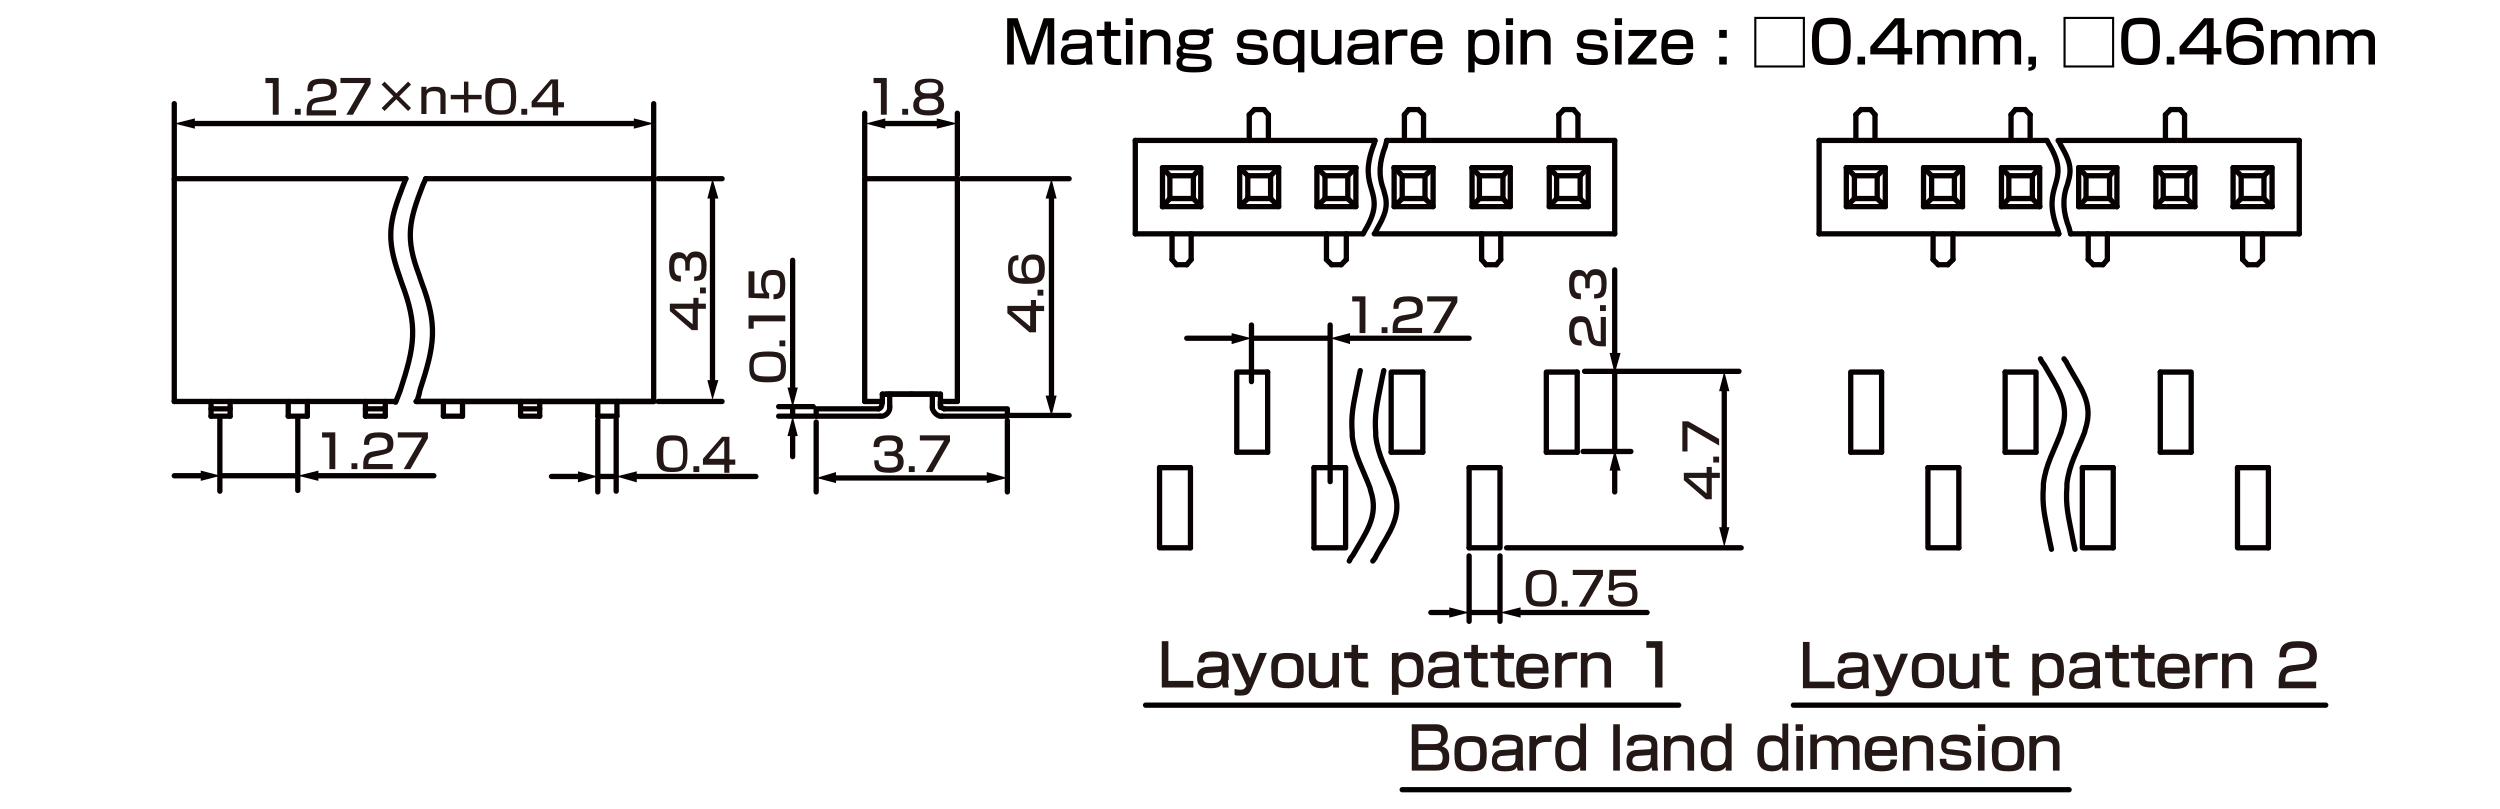 <?xml version="1.0" encoding="UTF-8"?>
<svg id="_レイヤー_1" data-name="レイヤー 1" xmlns="http://www.w3.org/2000/svg" width="119.944mm" height="38.806mm" version="1.1" viewBox="0 0 340 110">
  <defs>
    <style>
      .cls-1 {
        fill: #231815;
      }

      .cls-1, .cls-2, .cls-3 {
        stroke-width: 0px;
      }

      .cls-4 {
        stroke: #060001;
      }

      .cls-4, .cls-5 {
        fill: none;
        stroke-linecap: round;
        stroke-linejoin: round;
        stroke-width: .72px;
      }

      .cls-2 {
        fill: #040000;
      }

      .cls-5 {
        stroke: #040000;
      }

      .cls-3 {
        fill: #060001;
      }
    </style>
  </defs>
  <g id="FS0519">
    <line class="cls-4" x1="130.2" y1="23.8" x2="130.2" y2="15.4"/>
    <line class="cls-4" x1="117.6" y1="23.9" x2="117.6" y2="15.4"/>
    <line class="cls-4" x1="137" y1="57.2" x2="137" y2="66.9"/>
    <line class="cls-4" x1="111" y1="57.4" x2="111" y2="66.9"/>
    <line class="cls-4" x1="105.9" y1="55.3" x2="110.6" y2="55.3"/>
    <line class="cls-4" x1="105.9" y1="56.6" x2="110.6" y2="56.6"/>
    <line class="cls-4" x1="40.5" y1="57" x2="40.5" y2="66.7"/>
    <line class="cls-4" x1="29.9" y1="57" x2="29.9" y2="66.8"/>
    <line class="cls-4" x1="137.4" y1="56.5" x2="145.4" y2="56.5"/>
    <line class="cls-4" x1="130.8" y1="24.3" x2="145.4" y2="24.3"/>
    <line class="cls-4" x1="89.5" y1="54.6" x2="98.2" y2="54.6"/>
    <line class="cls-4" x1="89.5" y1="24.3" x2="98.2" y2="24.3"/>
    <line class="cls-4" x1="88.9" y1="24" x2="88.9" y2="14.1"/>
    <line class="cls-4" x1="23.7" y1="24" x2="23.7" y2="14.1"/>
    <line class="cls-4" x1="107.8" y1="55.4" x2="107.8" y2="56.6"/>
    <line class="cls-4" x1="130.2" y1="54.6" x2="130.2" y2="24.3"/>
    <line class="cls-4" x1="117.6" y1="54.6" x2="117.6" y2="24.3"/>
    <line class="cls-4" x1="127.9" y1="54.6" x2="130.2" y2="54.6"/>
    <line class="cls-4" x1="120" y1="54.6" x2="117.6" y2="54.6"/>
    <line class="cls-4" x1="120" y1="53.6" x2="127.9" y2="53.6"/>
    <line class="cls-4" x1="117.6" y1="24.3" x2="130.2" y2="24.3"/>
    <line class="cls-4" x1="137" y1="56.6" x2="128.1" y2="56.6"/>
    <polyline class="cls-4" points="128.4 55.6 137 55.6 137 56.6"/>
    <polyline class="cls-4" points="127.9 54.7 127.9 55.2 128 55.4 128.2 55.5 128.4 55.6"/>
    <line class="cls-4" x1="124" y1="53.6" x2="120.5" y2="53.6"/>
    <line class="cls-4" x1="111" y1="56.6" x2="119.7" y2="56.6"/>
    <polyline class="cls-4" points="119.5 55.6 111 55.6 111 56.6"/>
    <polyline class="cls-4" points="119.5 55.6 119.7 55.5 119.8 55.4 119.9 55.2 120 54.7"/>
    <line class="cls-4" x1="123.9" y1="53.6" x2="127.4" y2="53.6"/>
    <path class="cls-4" d="M119.7,56.6h.3c.5-.1.9-.5,1-1v-.3"/>
    <path class="cls-4" d="M126.8,55.3v.3c.2.5.5.8,1,1h.3"/>
    <line class="cls-4" x1="127.9" y1="53.6" x2="127.9" y2="55.4"/>
    <line class="cls-4" x1="120" y1="53.6" x2="120" y2="54.7"/>
    <line class="cls-4" x1="126.8" y1="55.3" x2="126.8" y2="53.6"/>
    <line class="cls-4" x1="121" y1="55.3" x2="121" y2="53.6"/>
    <g>
      <line class="cls-4" x1="219.6" y1="31.8" x2="219.6" y2="19.1"/>
      <line class="cls-4" x1="183.1" y1="35.3" x2="182.4" y2="36"/>
      <line class="cls-4" x1="180.4" y1="35.3" x2="181.1" y2="36"/>
      <line class="cls-4" x1="183.1" y1="35.3" x2="183.1" y2="31.8"/>
      <line class="cls-4" x1="180.4" y1="35.3" x2="180.4" y2="31.8"/>
      <line class="cls-4" x1="181.1" y1="36" x2="182.4" y2="36"/>
      <line class="cls-4" x1="191.6" y1="14.9" x2="192.9" y2="14.9"/>
      <line class="cls-4" x1="191" y1="19.1" x2="191" y2="15.6"/>
      <line class="cls-4" x1="193.6" y1="19.1" x2="193.6" y2="15.6"/>
      <line class="cls-4" x1="191.6" y1="14.9" x2="191" y2="15.6"/>
      <line class="cls-4" x1="192.9" y1="14.9" x2="193.6" y2="15.6"/>
      <line class="cls-4" x1="170.6" y1="14.9" x2="171.9" y2="14.9"/>
      <line class="cls-4" x1="169.9" y1="19.1" x2="169.9" y2="15.6"/>
      <line class="cls-4" x1="172.5" y1="19.1" x2="172.5" y2="15.6"/>
      <line class="cls-4" x1="170.6" y1="14.9" x2="169.9" y2="15.6"/>
      <line class="cls-4" x1="171.9" y1="14.9" x2="172.5" y2="15.6"/>
      <line class="cls-4" x1="160" y1="36" x2="161.4" y2="36"/>
      <line class="cls-4" x1="159.4" y1="35.3" x2="159.4" y2="31.8"/>
      <line class="cls-4" x1="162" y1="35.3" x2="162" y2="31.8"/>
      <line class="cls-4" x1="159.4" y1="35.3" x2="160" y2="36"/>
      <line class="cls-4" x1="162" y1="35.3" x2="161.4" y2="36"/>
      <line class="cls-4" x1="154.4" y1="31.8" x2="185.3" y2="31.8"/>
      <line class="cls-4" x1="154.4" y1="19.1" x2="187" y2="19.1"/>
      <line class="cls-4" x1="158.1" y1="28.1" x2="163.3" y2="28.1"/>
      <line class="cls-4" x1="158.1" y1="22.8" x2="163.3" y2="22.8"/>
      <line class="cls-4" x1="159.1" y1="27" x2="162.3" y2="27"/>
      <line class="cls-4" x1="159.1" y1="23.9" x2="162.3" y2="23.9"/>
      <line class="cls-4" x1="159.1" y1="27" x2="158.1" y2="28.1"/>
      <polyline class="cls-4" points="159.1 23.9 158.1 22.8 158.1 28.1"/>
      <line class="cls-4" x1="159.1" y1="23.9" x2="159.1" y2="27"/>
      <line class="cls-4" x1="154.4" y1="19.1" x2="154.4" y2="31.8"/>
      <line class="cls-4" x1="180.2" y1="23.9" x2="183.3" y2="23.9"/>
      <line class="cls-4" x1="180.2" y1="27" x2="183.3" y2="27"/>
      <line class="cls-4" x1="179.1" y1="22.8" x2="184.4" y2="22.8"/>
      <line class="cls-4" x1="179.1" y1="28.1" x2="184.4" y2="28.1"/>
      <polyline class="cls-4" points="180.2 27 180.2 23.9 179.1 22.8"/>
      <polyline class="cls-4" points="180.2 27 179.1 28.1 179.1 22.8"/>
      <polyline class="cls-4" points="172.8 27 172.8 23.9 173.9 22.8"/>
      <polyline class="cls-4" points="172.8 27 173.9 28.1 173.9 22.8"/>
      <polyline class="cls-4" points="169.7 27 169.7 23.9 168.6 22.8"/>
      <polyline class="cls-4" points="169.7 27 168.6 28.1 168.6 22.8"/>
      <line class="cls-4" x1="169.7" y1="23.9" x2="172.8" y2="23.9"/>
      <line class="cls-4" x1="169.7" y1="27" x2="172.8" y2="27"/>
      <line class="cls-4" x1="168.6" y1="22.8" x2="173.9" y2="22.8"/>
      <line class="cls-4" x1="168.6" y1="28.1" x2="173.9" y2="28.1"/>
      <line class="cls-4" x1="162.3" y1="27" x2="163.3" y2="28.1"/>
      <polyline class="cls-4" points="162.3 23.9 163.3 22.8 163.3 28.1"/>
      <line class="cls-4" x1="162.3" y1="23.9" x2="162.3" y2="27"/>
      <polyline class="cls-4" points="193.8 27 193.8 23.9 194.9 22.8"/>
      <polyline class="cls-4" points="193.8 27 194.9 28.1 194.9 22.8"/>
      <polyline class="cls-4" points="190.7 27 190.7 23.9 189.6 22.8"/>
      <polyline class="cls-4" points="190.7 27 189.6 28.1 189.6 22.8"/>
      <line class="cls-4" x1="190.7" y1="23.9" x2="193.8" y2="23.9"/>
      <line class="cls-4" x1="190.7" y1="27" x2="193.8" y2="27"/>
      <line class="cls-4" x1="189.6" y1="22.8" x2="194.9" y2="22.8"/>
      <line class="cls-4" x1="189.6" y1="28.1" x2="194.9" y2="28.1"/>
      <polyline class="cls-4" points="183.3 27 183.3 23.9 184.4 22.8"/>
      <polyline class="cls-4" points="183.3 27 184.4 28.1 184.4 22.8"/>
      <line class="cls-4" x1="204.1" y1="35.3" x2="203.5" y2="36"/>
      <line class="cls-4" x1="201.5" y1="35.3" x2="202.1" y2="36"/>
      <line class="cls-4" x1="204.1" y1="35.3" x2="204.1" y2="31.8"/>
      <line class="cls-4" x1="201.5" y1="35.3" x2="201.5" y2="31.8"/>
      <line class="cls-4" x1="202.1" y1="36" x2="203.5" y2="36"/>
      <line class="cls-4" x1="212.7" y1="14.9" x2="214" y2="14.9"/>
      <line class="cls-4" x1="212" y1="19.1" x2="212" y2="15.6"/>
      <line class="cls-4" x1="214.6" y1="19.1" x2="214.6" y2="15.6"/>
      <line class="cls-4" x1="212.7" y1="14.9" x2="212" y2="15.6"/>
      <line class="cls-4" x1="214" y1="14.9" x2="214.6" y2="15.6"/>
      <line class="cls-4" x1="201.2" y1="23.9" x2="204.4" y2="23.9"/>
      <line class="cls-4" x1="201.2" y1="27" x2="204.4" y2="27"/>
      <line class="cls-4" x1="200.2" y1="22.8" x2="205.4" y2="22.8"/>
      <line class="cls-4" x1="200.2" y1="28.1" x2="205.4" y2="28.1"/>
      <polyline class="cls-4" points="201.2 27 201.2 23.9 200.2 22.8"/>
      <polyline class="cls-4" points="201.2 27 200.2 28.1 200.2 22.8"/>
      <polyline class="cls-4" points="214.9 27 214.9 23.9 216 22.8"/>
      <polyline class="cls-4" points="214.9 27 216 28.1 216 22.8"/>
      <polyline class="cls-4" points="211.7 27 211.7 23.9 210.7 22.8"/>
      <polyline class="cls-4" points="211.7 27 210.7 28.1 210.7 22.8"/>
      <line class="cls-4" x1="211.7" y1="23.9" x2="214.9" y2="23.9"/>
      <line class="cls-4" x1="211.7" y1="27" x2="214.9" y2="27"/>
      <line class="cls-4" x1="210.7" y1="22.8" x2="216" y2="22.8"/>
      <line class="cls-4" x1="210.7" y1="28.1" x2="216" y2="28.1"/>
      <polyline class="cls-4" points="204.4 27 204.4 23.9 205.4 22.8"/>
      <polyline class="cls-4" points="204.4 27 205.4 28.1 205.4 22.8"/>
      <path class="cls-4" d="M187,19.1l-.1.4c-2.6,6.6,2.1,6.3-1.3,11.9l-.2.4"/>
      <path class="cls-4" d="M188.6,19.1l-.1.4-.1.4c-.8,2.1-1,3.9-.2,6l.1.4c.6,1.9-.1,3.2-1,4.8l-.1.2-.2.4"/>
      <line class="cls-4" x1="188.6" y1="19.1" x2="219.6" y2="19.1"/>
      <line class="cls-4" x1="186.9" y1="31.8" x2="219.6" y2="31.8"/>
    </g>
    <line class="cls-4" x1="88.9" y1="24.3" x2="88.9" y2="54.6"/>
    <line class="cls-4" x1="62.9" y1="56.6" x2="60.3" y2="56.6"/>
    <line class="cls-4" x1="52.4" y1="55.6" x2="49.7" y2="55.6"/>
    <line class="cls-4" x1="52.4" y1="56.6" x2="49.7" y2="56.6"/>
    <line class="cls-4" x1="41.8" y1="56.6" x2="39.2" y2="56.6"/>
    <line class="cls-4" x1="31.3" y1="55.6" x2="28.7" y2="55.6"/>
    <line class="cls-4" x1="31.3" y1="56.6" x2="28.7" y2="56.6"/>
    <line class="cls-4" x1="23.7" y1="54.6" x2="53.8" y2="54.6"/>
    <line class="cls-4" x1="23.7" y1="24.3" x2="55.2" y2="24.3"/>
    <line class="cls-4" x1="28.7" y1="54.6" x2="28.7" y2="56.6"/>
    <line class="cls-4" x1="23.7" y1="24.3" x2="23.7" y2="54.6"/>
    <line class="cls-4" x1="49.7" y1="54.6" x2="49.7" y2="56.6"/>
    <line class="cls-4" x1="41.8" y1="54.6" x2="41.8" y2="56.6"/>
    <line class="cls-4" x1="39.2" y1="54.6" x2="39.2" y2="56.6"/>
    <line class="cls-4" x1="31.3" y1="54.6" x2="31.3" y2="56.6"/>
    <line class="cls-4" x1="62.9" y1="54.6" x2="62.9" y2="56.6"/>
    <line class="cls-4" x1="60.3" y1="54.6" x2="60.3" y2="56.6"/>
    <line class="cls-4" x1="52.4" y1="54.6" x2="52.4" y2="56.6"/>
    <line class="cls-4" x1="56.6" y1="54.6" x2="88.9" y2="54.6"/>
    <line class="cls-4" x1="83.9" y1="56.6" x2="81.3" y2="56.6"/>
    <line class="cls-4" x1="73.4" y1="55.6" x2="70.8" y2="55.6"/>
    <polyline class="cls-4" points="73.4 56.6 70.8 56.6 70.8 54.6"/>
    <line class="cls-4" x1="83.9" y1="54.6" x2="83.9" y2="56.6"/>
    <line class="cls-4" x1="81.3" y1="54.6" x2="81.3" y2="56.6"/>
    <line class="cls-4" x1="73.4" y1="54.6" x2="73.4" y2="56.6"/>
    <path class="cls-4" d="M55.2,24.3l-.2.5-.2.5c-1.9,4.9-2.3,7.1-.5,12.2l.3.9c2.3,6,1.8,8.7-.2,14.8l-.2.5-.4,1"/>
    <path class="cls-4" d="M57.9,24.3l-.4.9c-1.9,4.9-2.4,7.2-.5,12.2l.3.9c2.3,6,1.8,8.7-.2,14.8l-.1.5-.3,1"/>
    <line class="cls-4" x1="57.9" y1="24.3" x2="88.9" y2="24.3"/>
    <line class="cls-4" x1="56.6" y1="54.6" x2="88.9" y2="54.6"/>
    <g>
      <line class="cls-4" x1="312.7" y1="19.1" x2="312.7" y2="31.8"/>
      <line class="cls-4" x1="276.1" y1="15.6" x2="275.4" y2="14.9"/>
      <line class="cls-4" x1="273.5" y1="15.6" x2="274.1" y2="14.9"/>
      <line class="cls-4" x1="276.1" y1="15.6" x2="276.1" y2="19.1"/>
      <line class="cls-4" x1="273.5" y1="15.6" x2="273.5" y2="19.1"/>
      <line class="cls-4" x1="274.1" y1="14.9" x2="275.4" y2="14.9"/>
      <line class="cls-4" x1="284.7" y1="36" x2="286" y2="36"/>
      <line class="cls-4" x1="284" y1="31.8" x2="284" y2="35.3"/>
      <line class="cls-4" x1="286.6" y1="31.8" x2="286.6" y2="35.3"/>
      <line class="cls-4" x1="284.7" y1="36" x2="284" y2="35.3"/>
      <line class="cls-4" x1="286" y1="36" x2="286.6" y2="35.3"/>
      <line class="cls-4" x1="263.6" y1="36" x2="264.9" y2="36"/>
      <line class="cls-4" x1="262.9" y1="31.8" x2="262.9" y2="35.3"/>
      <line class="cls-4" x1="265.6" y1="31.8" x2="265.6" y2="35.3"/>
      <line class="cls-4" x1="263.6" y1="36" x2="262.9" y2="35.3"/>
      <line class="cls-4" x1="264.9" y1="36" x2="265.6" y2="35.3"/>
      <line class="cls-4" x1="253.1" y1="14.9" x2="254.4" y2="14.9"/>
      <line class="cls-4" x1="252.4" y1="15.6" x2="252.4" y2="19.1"/>
      <line class="cls-4" x1="255" y1="15.6" x2="255" y2="19.1"/>
      <line class="cls-4" x1="252.4" y1="15.6" x2="253.1" y2="14.9"/>
      <line class="cls-4" x1="255" y1="15.6" x2="254.4" y2="14.9"/>
      <line class="cls-4" x1="247.4" y1="19.1" x2="278.3" y2="19.1"/>
      <line class="cls-4" x1="247.4" y1="31.8" x2="280" y2="31.8"/>
      <line class="cls-4" x1="251.1" y1="22.8" x2="256.4" y2="22.8"/>
      <line class="cls-4" x1="251.1" y1="28.1" x2="256.4" y2="28.1"/>
      <line class="cls-4" x1="252.2" y1="23.9" x2="255.3" y2="23.9"/>
      <line class="cls-4" x1="252.2" y1="27" x2="255.3" y2="27"/>
      <line class="cls-4" x1="252.2" y1="23.9" x2="251.1" y2="22.8"/>
      <polyline class="cls-4" points="252.2 27 251.1 28.1 251.1 22.8"/>
      <line class="cls-4" x1="252.2" y1="27" x2="252.2" y2="23.9"/>
      <line class="cls-4" x1="247.4" y1="31.8" x2="247.4" y2="19.1"/>
      <line class="cls-4" x1="273.2" y1="27" x2="276.4" y2="27"/>
      <line class="cls-4" x1="273.2" y1="23.9" x2="276.4" y2="23.9"/>
      <line class="cls-4" x1="272.2" y1="28.1" x2="277.4" y2="28.1"/>
      <line class="cls-4" x1="272.2" y1="22.8" x2="277.4" y2="22.8"/>
      <polyline class="cls-4" points="273.2 23.9 273.2 27 272.2 28.1"/>
      <polyline class="cls-4" points="273.2 23.9 272.2 22.8 272.2 28.1"/>
      <polyline class="cls-4" points="265.8 23.9 265.8 27 266.9 28.1"/>
      <polyline class="cls-4" points="265.8 23.9 266.9 22.8 266.9 28.1"/>
      <polyline class="cls-4" points="262.7 23.9 262.7 27 261.6 28.1"/>
      <polyline class="cls-4" points="262.7 23.9 261.6 22.8 261.6 28.1"/>
      <line class="cls-4" x1="262.7" y1="27" x2="265.8" y2="27"/>
      <line class="cls-4" x1="262.7" y1="23.9" x2="265.8" y2="23.9"/>
      <line class="cls-4" x1="261.6" y1="28.1" x2="266.9" y2="28.1"/>
      <line class="cls-4" x1="261.6" y1="22.8" x2="266.9" y2="22.8"/>
      <line class="cls-4" x1="255.3" y1="23.9" x2="256.4" y2="22.8"/>
      <polyline class="cls-4" points="255.3 27 256.4 28.1 256.4 22.8"/>
      <line class="cls-4" x1="255.3" y1="27" x2="255.3" y2="23.9"/>
      <polyline class="cls-4" points="286.9 23.9 286.9 27 287.9 28.1"/>
      <polyline class="cls-4" points="286.9 23.9 287.9 22.8 287.9 28.1"/>
      <polyline class="cls-4" points="283.7 23.9 283.7 27 282.7 28.1"/>
      <polyline class="cls-4" points="283.7 23.9 282.7 22.8 282.7 28.1"/>
      <line class="cls-4" x1="283.7" y1="27" x2="286.9" y2="27"/>
      <line class="cls-4" x1="283.7" y1="23.9" x2="286.9" y2="23.9"/>
      <line class="cls-4" x1="282.7" y1="28.1" x2="287.9" y2="28.1"/>
      <line class="cls-4" x1="282.7" y1="22.8" x2="287.9" y2="22.8"/>
      <polyline class="cls-4" points="276.4 23.9 276.4 27 277.4 28.1"/>
      <polyline class="cls-4" points="276.4 23.9 277.4 22.8 277.4 28.1"/>
      <line class="cls-4" x1="297.1" y1="15.6" x2="296.5" y2="14.9"/>
      <line class="cls-4" x1="294.5" y1="15.6" x2="295.2" y2="14.9"/>
      <line class="cls-4" x1="297.1" y1="15.6" x2="297.1" y2="19.1"/>
      <line class="cls-4" x1="294.5" y1="15.6" x2="294.5" y2="19.1"/>
      <line class="cls-4" x1="295.2" y1="14.9" x2="296.5" y2="14.9"/>
      <line class="cls-4" x1="305.7" y1="36" x2="307" y2="36"/>
      <line class="cls-4" x1="305" y1="31.8" x2="305" y2="35.3"/>
      <line class="cls-4" x1="307.7" y1="31.8" x2="307.7" y2="35.3"/>
      <line class="cls-4" x1="305.7" y1="36" x2="305" y2="35.3"/>
      <line class="cls-4" x1="307" y1="36" x2="307.7" y2="35.3"/>
      <line class="cls-4" x1="294.2" y1="27" x2="297.4" y2="27"/>
      <line class="cls-4" x1="294.2" y1="23.9" x2="297.4" y2="23.9"/>
      <line class="cls-4" x1="293.2" y1="28.1" x2="298.5" y2="28.1"/>
      <line class="cls-4" x1="293.2" y1="22.8" x2="298.5" y2="22.8"/>
      <polyline class="cls-4" points="294.2 23.9 294.2 27 293.2 28.1"/>
      <polyline class="cls-4" points="294.2 23.9 293.2 22.8 293.2 28.1"/>
      <polyline class="cls-4" points="307.9 23.9 307.9 27 309 28.1"/>
      <polyline class="cls-4" points="307.9 23.9 309 22.8 309 28.1"/>
      <polyline class="cls-4" points="304.8 23.9 304.8 27 303.7 28.1"/>
      <polyline class="cls-4" points="304.8 23.9 303.7 22.8 303.7 28.1"/>
      <line class="cls-4" x1="304.8" y1="27" x2="307.9" y2="27"/>
      <line class="cls-4" x1="304.8" y1="23.9" x2="307.9" y2="23.9"/>
      <line class="cls-4" x1="303.7" y1="28.1" x2="309" y2="28.1"/>
      <line class="cls-4" x1="303.7" y1="22.8" x2="309" y2="22.8"/>
      <polyline class="cls-4" points="297.4 23.9 297.4 27 298.5 28.1"/>
      <polyline class="cls-4" points="297.4 23.9 298.5 22.8 298.5 28.1"/>
      <path class="cls-4" d="M280,31.8l-.1-.4c-2.6-6.6,2.1-6.3-1.3-11.9l-.2-.4"/>
      <path class="cls-4" d="M281.6,31.8l-.1-.4-.1-.4c-.8-2.1-1-3.9-.2-6l.1-.4c.6-1.9-.1-3.2-1-4.8l-.1-.2-.2-.4"/>
      <line class="cls-4" x1="281.6" y1="31.8" x2="312.7" y2="31.8"/>
      <line class="cls-4" x1="279.9" y1="19.1" x2="312.7" y2="19.1"/>
    </g>
    <g>
      <line class="cls-4" x1="26" y1="16.8" x2="86.7" y2="16.8"/>
      <polygon class="cls-3" points="26.5 17.5 23.7 16.8 26.5 16.1 26.5 17.5"/>
      <polygon class="cls-3" points="86.2 17.5 88.9 16.8 86.2 16.1 86.2 17.5"/>
    </g>
    <line class="cls-4" x1="30" y1="64.7" x2="40.5" y2="64.7"/>
    <g>
      <line class="cls-4" x1="23.7" y1="64.7" x2="27.8" y2="64.7"/>
      <polygon class="cls-3" points="27.3 65.4 30 64.7 27.3 64 27.3 65.4"/>
    </g>
    <g>
      <line class="cls-4" x1="59" y1="64.7" x2="42.8" y2="64.7"/>
      <polygon class="cls-3" points="43.3 64 40.5 64.7 43.3 65.4 43.3 64"/>
    </g>
    <g>
      <line class="cls-4" x1="96.9" y1="27" x2="96.9" y2="52.2"/>
      <polygon class="cls-3" points="96.2 27 96.9 24.3 97.7 27 96.2 27"/>
      <polygon class="cls-3" points="96.2 51.7 96.9 54.4 97.7 51.7 96.2 51.7"/>
    </g>
    <g>
      <line class="cls-4" x1="107.8" y1="62.1" x2="107.8" y2="58.8"/>
      <polygon class="cls-3" points="108.5 59.3 107.8 56.6 107.1 59.3 108.5 59.3"/>
    </g>
    <g>
      <line class="cls-4" x1="107.8" y1="35.4" x2="107.8" y2="53.2"/>
      <polygon class="cls-3" points="107.1 52.7 107.8 55.4 108.5 52.7 107.1 52.7"/>
    </g>
    <g>
      <line class="cls-4" x1="113.7" y1="65" x2="134.2" y2="65"/>
      <polygon class="cls-3" points="113.7 65.7 111 65 113.7 64.2 113.7 65.7"/>
      <polygon class="cls-3" points="134.2 65.7 137 65 134.2 64.2 134.2 65.7"/>
    </g>
    <g>
      <line class="cls-4" x1="119.9" y1="16.8" x2="127.9" y2="16.8"/>
      <polygon class="cls-3" points="120.4 17.5 117.7 16.8 120.4 16.1 120.4 17.5"/>
      <polygon class="cls-3" points="127.4 17.5 130.2 16.8 127.4 16.1 127.4 17.5"/>
    </g>
    <g>
      <line class="cls-4" x1="143" y1="26.8" x2="143" y2="54"/>
      <polygon class="cls-3" points="142.2 27 143 24.3 143.7 27 142.2 27"/>
      <polygon class="cls-3" points="142.2 53.8 143 56.6 143.7 53.8 142.2 53.8"/>
    </g>
    <line class="cls-4" x1="170.4" y1="46" x2="180.7" y2="46"/>
    <line class="cls-4" x1="180.9" y1="65.5" x2="180.9" y2="44.2"/>
    <line class="cls-4" x1="170.2" y1="51.9" x2="170.2" y2="44.2"/>
    <line class="cls-4" x1="219.6" y1="50.7" x2="219.6" y2="61.2"/>
    <line class="cls-4" x1="215.3" y1="61.4" x2="221.8" y2="61.4"/>
    <line class="cls-4" x1="215.5" y1="50.5" x2="236.5" y2="50.5"/>
    <line class="cls-4" x1="204.9" y1="74.5" x2="236.8" y2="74.5"/>
    <line class="cls-4" x1="199.8" y1="83.3" x2="203.7" y2="83.3"/>
    <line class="cls-4" x1="204" y1="75.6" x2="204" y2="84.5"/>
    <line class="cls-4" x1="199.8" y1="75.6" x2="199.8" y2="84.5"/>
    <line class="cls-4" x1="161.9" y1="74.5" x2="161.9" y2="63.6"/>
    <polyline class="cls-4" points="157.7 63.6 157.7 74.5 161.9 74.5"/>
    <line class="cls-4" x1="157.7" y1="63.6" x2="161.9" y2="63.6"/>
    <line class="cls-4" x1="193.5" y1="61.5" x2="189.2" y2="61.5"/>
    <polyline class="cls-4" points="193.5 50.6 189.2 50.6 189.2 61.5"/>
    <line class="cls-4" x1="193.5" y1="50.6" x2="193.5" y2="61.5"/>
    <line class="cls-4" x1="178.7" y1="74.5" x2="178.7" y2="63.6"/>
    <polyline class="cls-4" points="183 63.6 183 74.5 178.7 74.5"/>
    <line class="cls-4" x1="172.4" y1="61.5" x2="168.2" y2="61.5"/>
    <polyline class="cls-4" points="172.4 50.6 168.2 50.6 168.2 61.5"/>
    <line class="cls-4" x1="178.7" y1="63.6" x2="183" y2="63.6"/>
    <line class="cls-4" x1="172.4" y1="50.6" x2="172.4" y2="61.5"/>
    <line class="cls-4" x1="214.5" y1="61.5" x2="210.3" y2="61.5"/>
    <polyline class="cls-4" points="214.5 50.6 210.3 50.6 210.3 61.5"/>
    <line class="cls-4" x1="214.5" y1="50.6" x2="214.5" y2="61.5"/>
    <line class="cls-4" x1="199.8" y1="74.5" x2="199.8" y2="63.6"/>
    <polyline class="cls-4" points="204 63.6 204 74.5 199.8 74.5"/>
    <line class="cls-4" x1="199.8" y1="63.6" x2="204" y2="63.6"/>
    <path class="cls-4" d="M185,50.4l-.2.9-.2,1c-.5,2.6-.9,4-.7,6.6v.4c.3,2.6,1.5,4.6,2.4,7l.1.4c1.2,3.5-.7,5.8-2.4,8.8l-.3.4-.2.4"/>
    <path class="cls-4" d="M188.2,50.4l-.2.9-.2,1c-.5,2.6-.9,4-.7,6.6v.4c.3,2.7,1.5,4.6,2.4,7l.1.4c1.2,3.6-.7,5.7-2.4,8.8l-.2.4-.3.4"/>
    <line class="cls-4" x1="255.9" y1="50.6" x2="255.9" y2="61.5"/>
    <polyline class="cls-4" points="251.7 61.5 251.7 50.6 255.9 50.6"/>
    <line class="cls-4" x1="251.7" y1="61.5" x2="255.9" y2="61.5"/>
    <line class="cls-4" x1="287.4" y1="63.6" x2="283.2" y2="63.6"/>
    <polyline class="cls-4" points="287.4 74.5 283.2 74.5 283.2 63.6"/>
    <line class="cls-4" x1="287.4" y1="74.5" x2="287.4" y2="63.6"/>
    <line class="cls-4" x1="272.7" y1="50.6" x2="272.7" y2="61.5"/>
    <polyline class="cls-4" points="276.9 61.5 276.9 50.6 272.7 50.6"/>
    <line class="cls-4" x1="266.4" y1="63.6" x2="262.2" y2="63.6"/>
    <polyline class="cls-4" points="266.4 74.5 262.2 74.5 262.2 63.6"/>
    <line class="cls-4" x1="272.7" y1="61.5" x2="276.9" y2="61.5"/>
    <line class="cls-4" x1="266.4" y1="74.5" x2="266.4" y2="63.6"/>
    <line class="cls-4" x1="308.5" y1="63.6" x2="304.3" y2="63.6"/>
    <polyline class="cls-4" points="308.5 74.5 304.3 74.5 304.3 63.6"/>
    <line class="cls-4" x1="308.5" y1="74.5" x2="308.5" y2="63.6"/>
    <line class="cls-4" x1="293.8" y1="50.6" x2="293.8" y2="61.5"/>
    <polyline class="cls-4" points="298 61.5 298 50.6 293.8 50.6"/>
    <line class="cls-4" x1="293.8" y1="61.5" x2="298" y2="61.5"/>
    <path class="cls-4" d="M279,74.7l-.2-.9-.2-1c-.5-2.6-.9-4-.7-6.6v-.4c.3-2.6,1.5-4.6,2.4-7l.1-.4c1.2-3.5-.7-5.8-2.4-8.8l-.3-.4-.2-.4"/>
    <path class="cls-4" d="M282.2,74.7l-.2-.9-.2-1c-.5-2.6-.9-4-.7-6.6v-.4c.3-2.7,1.5-4.6,2.4-7l.1-.4c1.2-3.6-.7-5.7-2.4-8.8l-.2-.4-.3-.4"/>
    <g>
      <line class="cls-4" x1="161.4" y1="46" x2="168" y2="46"/>
      <polygon class="cls-3" points="167.5 46.8 170.2 46 167.5 45.3 167.5 46.8"/>
    </g>
    <g>
      <line class="cls-4" x1="199.8" y1="46" x2="183.1" y2="46"/>
      <polygon class="cls-3" points="183.6 45.3 180.9 46 183.6 46.8 183.6 45.3"/>
    </g>
    <g>
      <line class="cls-4" x1="194.6" y1="83.3" x2="197.6" y2="83.3"/>
      <polygon class="cls-3" points="197.1 84 199.8 83.3 197.1 82.6 197.1 84"/>
    </g>
    <g>
      <line class="cls-4" x1="206.3" y1="83.3" x2="224" y2="83.3"/>
      <polygon class="cls-3" points="206.8 84 204 83.3 206.8 82.6 206.8 84"/>
    </g>
    <g>
      <line class="cls-4" x1="219.6" y1="63.5" x2="219.6" y2="66.9"/>
      <polygon class="cls-3" points="218.9 64 219.6 61.2 220.4 64 218.9 64"/>
    </g>
    <g>
      <line class="cls-4" x1="234.5" y1="52.7" x2="234.5" y2="72.2"/>
      <polygon class="cls-3" points="233.8 53.2 234.5 50.5 235.2 53.2 233.8 53.2"/>
      <polygon class="cls-3" points="233.8 71.7 234.5 74.4 235.2 71.7 233.8 71.7"/>
    </g>
    <g>
      <path class="cls-1" d="M45.6,58.9v4.9h-.8v-4.3h-1v-.7h1.8v.1Z"/>
      <path class="cls-1" d="M48.6,63v.8h-.8v-.8h.8Z"/>
      <path class="cls-1" d="M50.9,62.1c-.4.1-.8.2-.8.9v.1h3.3v.7h-4v-.5c0-.8.1-1.7,1.3-1.9l1.2-.2c.6-.1.8-.2.8-.8s-.3-.9-1.2-.9c-1,0-1.3.2-1.3,1h-.7c0-1.1.3-1.7,2-1.7.9,0,2,.1,2,1.5,0,.7-.2,1-.5,1.2-.2.1-.4.2-.8.3l-1.3.3Z"/>
      <path class="cls-1" d="M58.2,58.9v.7l-2.4,4.2h-.9l2.5-4.3h-3.3v-.7h4.1v.1Z"/>
    </g>
    <g>
      <path class="cls-1" d="M37.9,10.7v4.9h-.8v-4.3h-1v-.7h1.8v.1Z"/>
      <path class="cls-1" d="M40.9,14.8v.8h-.8v-.8h.8Z"/>
      <path class="cls-1" d="M43.2,13.9c-.4.1-.8.2-.8.9v.2h3.3v.7h-4v-.5c0-.8.1-1.7,1.3-1.9l1.2-.2c.6-.1.8-.2.8-.8s-.3-.9-1.2-.9c-1,0-1.3.2-1.3,1h-.7c0-1.1.3-1.7,2-1.7.9,0,2,.1,2,1.5,0,.7-.2,1-.5,1.2-.2.1-.4.2-.8.3l-1.3.2Z"/>
      <path class="cls-1" d="M50.4,10.7v.7l-2.4,4.2h-.9l2.5-4.3h-3.3v-.7h4.1v.1Z"/>
      <path class="cls-1" d="M55.5,11.1l.4.4-1.6,1.6,1.6,1.6-.4.4-1.6-1.6-1.6,1.6-.4-.4,1.6-1.6-1.6-1.6.4-.4,1.6,1.6,1.6-1.6Z"/>
      <path class="cls-1" d="M58,11.9v.4c.3-.5.9-.5,1.2-.5.4,0,1.4,0,1.4,1.2v2.5h-.7v-2.4c0-.3,0-.7-.9-.7s-1,.4-1,.9v2.2h-.7v-3.7h.7v.1Z"/>
      <path class="cls-1" d="M63.1,12.9v-1.8h.6v1.8h1.8v.6h-1.8v1.8h-.6v-1.8h-1.8v-.6h1.8Z"/>
      <path class="cls-1" d="M70.2,13.2c0,1.8-.4,2.4-2.1,2.4s-2.1-.6-2.1-2.5.4-2.5,2.1-2.5c1.7.1,2.1.7,2.1,2.6ZM66.8,13.2c0,1.6.1,1.8,1.4,1.8,1.1,0,1.3-.3,1.3-1.8,0-1.6-.2-1.9-1.3-1.9-1.3,0-1.4.3-1.4,1.9Z"/>
      <path class="cls-1" d="M71.7,14.8v.8h-.8v-.8h.8Z"/>
      <path class="cls-1" d="M75.9,10.7v3.2h.8v.7h-.8v1.1h-.7v-1.1h-2.9v-.8l2.6-3h1v-.1ZM75.1,11.3l-2.1,2.6h2.1v-2.6Z"/>
    </g>
    <g>
      <path class="cls-1" d="M104.5,47.8c1.8,0,2.4.4,2.4,2.1s-.6,2.1-2.5,2.1-2.5-.4-2.5-2.1.6-2.1,2.6-2.1ZM104.4,51.2c1.6,0,1.8-.1,1.8-1.4,0-1.1-.3-1.3-1.8-1.3-1.6,0-1.9.2-1.9,1.3,0,1.2.3,1.4,1.9,1.4Z"/>
      <path class="cls-1" d="M106,46.3h.8v.8h-.8v-.8Z"/>
      <path class="cls-1" d="M101.9,42.9h4.9v.8h-4.3v1h-.7v-1.8h.1Z"/>
      <path class="cls-1" d="M101.9,36.9h.7v3h1.3c-.1-.2-.4-.5-.4-1.4,0-1,.3-1.8,1.6-1.8,1.2,0,1.7.4,1.7,2,0,1.4-.4,2-1.6,2v-.7c.5,0,.9,0,.9-1.3,0-1-.2-1.3-.9-1.3-.6,0-1.1,0-1.1,1.2,0,1,.3,1.2.5,1.3v.7l-2.8-.1v-3.6h.1Z"/>
    </g>
    <g>
      <path class="cls-1" d="M185.7,40.4v4.9h-.8v-4.3h-1v-.7h1.8v.1Z"/>
      <path class="cls-1" d="M188.7,44.5v.8h-.8v-.8h.8Z"/>
      <path class="cls-1" d="M190.9,43.6c-.4.1-.8.2-.8.9v.1h3.3v.7h-4v-.5c0-.8.1-1.7,1.3-1.9l1.2-.2c.6-.1.8-.2.8-.8s-.3-.9-1.2-.9c-1,0-1.3.2-1.3,1h-.7c0-1.1.3-1.7,2-1.7.9,0,2,.1,2,1.5,0,.7-.2,1-.5,1.2-.2.1-.4.2-.8.3l-1.3.3Z"/>
      <path class="cls-1" d="M198.2,40.4v.7l-2.4,4.2h-.9l2.5-4.3h-3.3v-.7h4.1v.1Z"/>
    </g>
    <g>
      <line class="cls-4" x1="219.6" y1="48.5" x2="219.6" y2="36.7"/>
      <polygon class="cls-3" points="220.4 48 219.6 50.8 218.9 48 220.4 48"/>
    </g>
    <g>
      <path class="cls-1" d="M211.7,80.1c0,1.8-.4,2.4-2.1,2.4s-2.1-.6-2.1-2.5.4-2.5,2.1-2.5,2.1.6,2.1,2.6ZM208.3,80c0,1.6.1,1.8,1.4,1.8,1.1,0,1.3-.3,1.3-1.8,0-1.6-.2-1.9-1.3-1.9-1.3.1-1.4.4-1.4,1.9Z"/>
      <path class="cls-1" d="M213.2,81.7v.8h-.8v-.8h.8Z"/>
      <path class="cls-1" d="M218,77.6v.7l-2.4,4.2h-.9l2.5-4.3h-3.3v-.7h4.1v.1Z"/>
      <path class="cls-1" d="M222.5,77.6v.7h-3v1.3c.2-.1.5-.4,1.4-.4,1,0,1.8.3,1.8,1.6,0,1.2-.4,1.7-2,1.7-1.4,0-2-.4-2-1.6h.7c0,.5,0,.9,1.3.9,1,0,1.3-.2,1.3-.9,0-.6,0-1.1-1.2-1.1-1,0-1.2.3-1.3.5h-.7l.1-2.8h3.6v.1Z"/>
    </g>
    <line class="cls-4" x1="83.8" y1="57.1" x2="83.8" y2="66.8"/>
    <line class="cls-4" x1="81.3" y1="57.1" x2="81.3" y2="66.9"/>
    <line class="cls-4" x1="81.3" y1="64.8" x2="83.8" y2="64.8"/>
    <g>
      <line class="cls-4" x1="75" y1="64.8" x2="79.1" y2="64.8"/>
      <polygon class="cls-3" points="78.6 65.6 81.3 64.8 78.6 64.1 78.6 65.6"/>
    </g>
    <g>
      <line class="cls-4" x1="102.8" y1="64.8" x2="86.6" y2="64.8"/>
      <polygon class="cls-3" points="86.6 64.1 83.8 64.8 86.6 65.6 86.6 64.1"/>
    </g>
    <g>
      <path class="cls-1" d="M93.5,61.8c0,1.8-.4,2.4-2.1,2.4s-2.1-.6-2.1-2.5.4-2.5,2.1-2.5c1.8,0,2.1.6,2.1,2.6ZM90.2,61.8c0,1.6.1,1.8,1.4,1.8,1.1,0,1.3-.3,1.3-1.8,0-1.6-.2-1.9-1.3-1.9-1.3,0-1.4.3-1.4,1.9Z"/>
      <path class="cls-1" d="M95.1,63.4v.8h-.8v-.8s.8,0,.8,0Z"/>
      <path class="cls-1" d="M99.2,59.3v3.2h.8v.7h-.8v1.1h-.7v-1.1h-2.9v-.8l2.6-3h1v-.1ZM98.5,59.9l-2.1,2.5h2.1v-2.5Z"/>
    </g>
    <g>
      <path class="cls-1" d="M216.7,45.6c.1.4.2.8.9.8h.1v-3.3h.7v4h-.5c-.8,0-1.7-.1-1.9-1.3l-.2-1.2c-.1-.6-.2-.8-.8-.8s-.9.3-.9,1.2c0,1,.2,1.3,1,1.3v.7c-1.1,0-1.7-.3-1.7-2,0-.9.1-2,1.5-2,.7,0,1,.2,1.2.5.1.2.2.4.3.8l.3,1.3Z"/>
      <path class="cls-1" d="M217.6,41.5h.8v.8h-.8v-.8Z"/>
      <path class="cls-1" d="M216.7,40c.6,0,1.1,0,1.1-1.3,0-.9-.1-1.3-.8-1.3-.3,0-.8,0-.8,1v.8h-.6v-.8c0-.3,0-.9-.7-.9-.6,0-.8.3-.8,1.1,0,1.3.4,1.3.9,1.3v.8c-1.4,0-1.6-.8-1.6-2.1,0-.6,0-1.9,1.3-1.9.9,0,1,.6,1.1.7.1-.2.3-.8,1.2-.8,1.4,0,1.5,1.2,1.5,1.9,0,1.8-.5,2.1-1.7,2.1v-.6h-.1Z"/>
    </g>
    <g>
      <path class="cls-1" d="M137,41.6h3.2v-.8h.7v.8h1.1v.7h-1.1v2.9h-.9l-3-2.6v-1ZM137.6,42.3l2.5,2.1v-2.1h-2.5Z"/>
      <path class="cls-1" d="M141.1,39.4h.8v.8h-.8v-.8Z"/>
      <path class="cls-1" d="M138.4,35.4c-.3,0-.7,0-.7,1.1,0,.9.2,1.1.5,1.2.2.1.6.2,1.2.1-.4-.3-.5-.9-.5-1.4,0-.8.3-1.8,1.6-1.8,1.2,0,1.6.6,1.6,2,0,1.7-.7,2-2.5,2-2.3,0-2.5-.8-2.5-2.1,0-.6,0-1.8,1.4-1.8v.7h-.1ZM140.4,37.8c.8,0,.9-.7.9-1.3,0-1.1-.3-1.2-.9-1.2-.5,0-.9.2-.9,1.2,0,1.2.4,1.3.9,1.3Z"/>
    </g>
    <g>
      <path class="cls-1" d="M119.5,62.5c0,.6,0,1.1,1.3,1.1.9,0,1.3-.1,1.3-.8,0-.3,0-.8-1-.8h-.8v-.6h.8c.3,0,.9,0,.9-.7,0-.6-.3-.8-1.1-.8-1.3,0-1.3.4-1.3.9h-.8c0-1.4.8-1.6,2.1-1.6.6,0,1.9,0,1.9,1.3,0,.9-.6,1-.7,1.1.2.1.8.3.8,1.2,0,1.4-1.2,1.5-1.9,1.5-1.8,0-2.1-.5-2.1-1.7h.6v-.1Z"/>
      <path class="cls-1" d="M124.4,63.4v.8h-.8v-.8s.8,0,.8,0Z"/>
      <path class="cls-1" d="M129.2,59.3v.7l-2.4,4.2h-.9l2.5-4.3h-3.3v-.7h4.1v.1Z"/>
    </g>
    <g>
      <path class="cls-1" d="M91.1,41.3h3.2v-.8h.7v.8h1v.7h-1.1v2.9h-.8l-3-2.6v-1ZM91.7,42l2.5,2.1v-2.1h-2.5Z"/>
      <path class="cls-1" d="M95.2,39.1h.8v.8h-.8v-.8Z"/>
      <path class="cls-1" d="M94.3,37.6c.6,0,1.1,0,1.1-1.3,0-.9-.1-1.3-.8-1.3-.3,0-.8,0-.8,1v.8h-.6v-.8c0-.3,0-.9-.7-.9-.6,0-.8.3-.8,1.1,0,1.3.4,1.3.9,1.3v.8c-1.4,0-1.6-.8-1.6-2.1,0-.6,0-1.9,1.3-1.9.9,0,1,.6,1.1.7.1-.2.3-.8,1.2-.8,1.4,0,1.5,1.2,1.5,1.9,0,1.8-.5,2.1-1.7,2.1v-.6h-.1Z"/>
    </g>
    <g>
      <path class="cls-1" d="M120.6,10.7v4.9h-.8v-4.3h-1v-.7h1.8v.1Z"/>
      <path class="cls-1" d="M123.5,14.8v.8h-.8v-.8h.8Z"/>
      <path class="cls-1" d="M124.4,12c0-1.3,1.3-1.3,2-1.3s1.9.1,1.9,1.3c0,.1,0,.8-.7,1.1.8.2.8,1.1.8,1.2,0,1.2-1.1,1.4-2.1,1.4s-2.1-.2-2.1-1.4c0-.3.1-1,.8-1.2-.6-.3-.6-1-.6-1.1ZM125,14.2c0,.6.2.8,1.3.8s1.3-.3,1.3-.8c0-.6-.4-.8-1.3-.8-1,0-1.3.2-1.3.8ZM125.1,12c0,.7.6.7,1.3.7.9,0,1.2-.2,1.2-.8,0-.5-.3-.7-1.2-.7-1.1.1-1.3.4-1.3.8Z"/>
    </g>
    <g>
      <path class="cls-1" d="M228.9,64.3h3.2v-.8h.7v.8h1.1v.7h-1.1v2.9h-.8l-3-2.6v-1h-.1ZM229.6,65l2.5,2.1v-2.1h-2.5Z"/>
      <path class="cls-1" d="M233,62.1h.8v.8h-.8v-.8Z"/>
      <path class="cls-1" d="M228.9,57.3h.7l4.2,2.4v.9l-4.3-2.5v3.3h-.7v-4.1h.1Z"/>
    </g>
    <line class="cls-5" x1="155.8" y1="95.9" x2="228.3" y2="95.9"/>
    <g>
      <path class="cls-1" d="M158.9,87.2v5.4h3.4v.9h-4.3v-6.3h.9Z"/>
      <path class="cls-1" d="M167,92.5c0,.6.1.9.1,1h-.8c0-.2-.1-.3-.1-.5-.2.4-.6.6-1.6.6-.9,0-1.8-.1-1.8-1.4,0-.3,0-1.4,1.3-1.5l1.7-.1c.2,0,.4,0,.4-.5,0-.6-.3-.7-1.2-.7-.8,0-1.2.1-1.2.7h-.8c0-1.3.9-1.5,2-1.5,1.4,0,2.1.3,2.1,1.5v2.4h-.1ZM166.2,91.2c-.1.2-.4.2-.4.2l-1.4.1c-.7,0-.8.4-.8.7,0,.6.5.7,1.1.7.8,0,1.4-.1,1.4-1v-.7h.1Z"/>
      <path class="cls-1" d="M168.6,88.8l1.4,3.4,1.3-3.4h1l-2,4.7c-.4.9-.6,1.1-1.7,1.1-.4,0-.6,0-.7-.1v-.8c.4.1.7.1.8.1.5,0,.6-.2.8-.5v-.1l-2-4.3h1.1v-.1Z"/>
      <path class="cls-1" d="M175,88.8c1.6,0,2.3.3,2.3,2.3,0,1.7-.2,2.5-2.1,2.5-1.8,0-2.3-.4-2.3-2.4-.1-1.6.2-2.4,2.1-2.4ZM175.1,92.8c1.2,0,1.3-.3,1.3-1.7,0-1.3-.2-1.5-1.3-1.5-1.3,0-1.3.4-1.3,1.6-.1,1.2,0,1.6,1.3,1.6Z"/>
      <path class="cls-1" d="M181.3,93.5v-.5c-.4.6-1.2.6-1.5.6-1.1,0-1.8-.4-1.8-1.6v-3.2h.9v3c0,.4,0,1,1.1,1,.6,0,1.2-.2,1.2-1.2v-2.8h.9v4.7h-.8Z"/>
      <path class="cls-1" d="M183.8,87.7h.9v1.1h1.3v.8h-1.3v2.4c0,.6.1.7,1,.7h.4v.8h-.5c-1.4,0-1.8-.4-1.8-1.3v-2.7h-1v-.8h1v-1h0Z"/>
      <path class="cls-1" d="M189.3,88.8h.9v.5c.2-.3.5-.6,1.5-.6,1.6,0,1.9,1,1.9,2.5,0,1.7-.6,2.3-1.9,2.3-1,0-1.3-.3-1.5-.6v1.6h-.9v-5.7ZM192.7,91.2c0-1.2-.2-1.6-1.3-1.6-1.2,0-1.2.8-1.2,1.7s.2,1.5,1.2,1.5c1.3,0,1.3-.6,1.3-1.6Z"/>
      <path class="cls-1" d="M198.4,92.5c0,.6.1.9.1,1h-.8c0-.2-.1-.3-.1-.5-.2.4-.6.6-1.6.6-.9,0-1.8-.1-1.8-1.4,0-.3,0-1.4,1.3-1.5l1.7-.1c.2,0,.4,0,.4-.5,0-.6-.3-.7-1.2-.7-.8,0-1.2.1-1.2.7h-.9c0-1.3.9-1.5,2-1.5,1.4,0,2.1.3,2.1,1.5v2.4ZM197.6,91.2c-.1.2-.4.2-.4.2l-1.4.1c-.7,0-.8.4-.8.7,0,.6.5.7,1.1.7.8,0,1.4-.1,1.4-1v-.7h.1Z"/>
      <path class="cls-1" d="M200.1,87.7h.9v1.1h1.3v.8h-1.3v2.4c0,.6.1.7,1,.7h.4v.8h-.5c-1.4,0-1.8-.4-1.8-1.3v-2.7h-1v-.8h1v-1h0Z"/>
      <path class="cls-1" d="M203.7,87.7h.9v1.1h1.3v.8h-1.3v2.4c0,.6.1.7,1,.7h.4v.8h-.5c-1.4,0-1.8-.4-1.8-1.3v-2.7h-1v-.8h1v-1h0Z"/>
      <path class="cls-1" d="M207.2,91.5c0,.9,0,1.4,1.3,1.4,1.1,0,1.2-.2,1.2-.8h.9c-.1,1.2-.6,1.6-2.1,1.6-1.9,0-2.3-.7-2.3-2.3s.3-2.5,2.2-2.5c2,0,2.2.9,2.2,2.7h-3.4v-.1ZM209.8,90.8c0-.7-.1-1.2-1.2-1.2-1.2,0-1.3.4-1.3,1.2h2.5Z"/>
      <path class="cls-1" d="M212.4,88.8v.5c.4-.6,1-.6,2.1-.6v.9h-.6c-.3,0-1.5,0-1.5,1v2.9h-.9v-4.7s.9,0,.9,0Z"/>
      <path class="cls-1" d="M215.9,88.8v.5c.4-.6,1.1-.6,1.5-.6s1.7,0,1.7,1.6v3.2h-.9v-3.1c0-.4,0-.9-1.1-.9s-1.2.5-1.2,1.2v2.8h-.9v-4.7h.9Z"/>
      <path class="cls-1" d="M226.1,87.2v6.3h-1v-5.4h-1.2v-.9h2.2Z"/>
    </g>
    <g>
      <path class="cls-1" d="M246.1,87.3v5.4h3.4v.9h-4.3v-6.3h.9Z"/>
      <path class="cls-1" d="M254.1,92.6c0,.6.1.9.1,1h-.8c0-.2-.1-.3-.1-.5-.2.4-.6.6-1.6.6-.9,0-1.8-.1-1.8-1.4,0-.3,0-1.4,1.3-1.5l1.7-.1c.2,0,.4,0,.4-.5,0-.6-.3-.7-1.2-.7-.8,0-1.2.1-1.2.7h-.9c0-1.3.9-1.5,2-1.5,1.4,0,2.1.3,2.1,1.5v2.4ZM253.3,91.2c-.1.2-.4.2-.4.2l-1.4.1c-.7,0-.8.4-.8.7,0,.6.5.7,1.1.7.8,0,1.4-.1,1.4-1v-.7h.1Z"/>
      <path class="cls-1" d="M255.8,88.9l1.4,3.4,1.3-3.4h1l-2,4.7c-.4.9-.6,1.1-1.7,1.1-.4,0-.6,0-.7-.1v-.8c.4.1.7.1.8.1.5,0,.6-.2.8-.5v-.1l-2-4.3h1.1v-.1Z"/>
      <path class="cls-1" d="M262.1,88.8c1.6,0,2.3.3,2.3,2.3,0,1.7-.2,2.5-2.1,2.5-1.8,0-2.3-.4-2.3-2.4,0-1.6.2-2.4,2.1-2.4ZM262.2,92.8c1.2,0,1.3-.3,1.3-1.7,0-1.3-.2-1.5-1.3-1.5-1.3,0-1.3.4-1.3,1.6,0,1.3,0,1.6,1.3,1.6Z"/>
      <path class="cls-1" d="M268.4,93.6v-.5c-.4.6-1.2.6-1.5.6-1.1,0-1.8-.4-1.8-1.6v-3.2h.9v3c0,.4,0,1,1.1,1,.6,0,1.2-.2,1.2-1.2v-2.8h.9v4.7h-.8Z"/>
      <path class="cls-1" d="M271,87.7h.9v1.1h1.3v.8h-1.3v2.4c0,.6.1.7,1,.7h.4v.8h-.5c-1.4,0-1.8-.4-1.8-1.3v-2.7h-1v-.8h1v-1Z"/>
      <path class="cls-1" d="M276.4,88.9h.9v.5c.2-.3.5-.6,1.5-.6,1.6,0,1.9,1,1.9,2.5,0,1.7-.6,2.3-1.9,2.3-1,0-1.3-.3-1.5-.6v1.6h-.9v-5.7ZM279.8,91.2c0-1.2-.2-1.6-1.3-1.6-1.2,0-1.2.8-1.2,1.7s.2,1.5,1.2,1.5c1.3.1,1.3-.6,1.3-1.6Z"/>
      <path class="cls-1" d="M285.6,92.6c0,.6.1.9.1,1h-.8c0-.2-.1-.3-.1-.5-.2.4-.6.6-1.6.6-.9,0-1.8-.1-1.8-1.4,0-.3,0-1.4,1.3-1.5l1.7-.1c.2,0,.4,0,.4-.5,0-.6-.3-.7-1.2-.7-.8,0-1.2.1-1.2.7h-.9c0-1.3.9-1.5,2-1.5,1.4,0,2.1.3,2.1,1.5v2.4ZM284.7,91.2c-.1.2-.4.2-.4.2l-1.4.1c-.7,0-.8.4-.8.7,0,.6.5.7,1.1.7.8,0,1.4-.1,1.4-1v-.7h.1Z"/>
      <path class="cls-1" d="M287.3,87.7h.9v1.1h1.3v.8h-1.3v2.4c0,.6.1.7,1,.7h.4v.8h-.5c-1.4,0-1.8-.4-1.8-1.3v-2.7h-1v-.8h1v-1Z"/>
      <path class="cls-1" d="M290.8,87.7h.9v1.1h1.3v.8h-1.3v2.4c0,.6.1.7,1,.7h.4v.8h-.5c-1.4,0-1.8-.4-1.8-1.3v-2.7h-1v-.8h1v-1Z"/>
      <path class="cls-1" d="M294.4,91.5c0,.9,0,1.4,1.3,1.4,1.1,0,1.2-.2,1.2-.8h.9c-.1,1.2-.6,1.6-2.1,1.6-1.9,0-2.3-.7-2.3-2.3s.3-2.5,2.2-2.5c2,0,2.2.9,2.2,2.7h-3.4v-.1ZM296.9,90.8c0-.7-.1-1.2-1.2-1.2-1.2,0-1.3.4-1.3,1.2h2.5Z"/>
      <path class="cls-1" d="M299.5,88.9v.5c.4-.6,1-.6,2.1-.6v.9h-.6c-.3,0-1.5,0-1.5,1v2.9h-.9v-4.7s.9,0,.9,0Z"/>
      <path class="cls-1" d="M303.1,88.9v.5c.4-.6,1.1-.6,1.5-.6s1.7,0,1.7,1.6v3.2h-.9v-3.1c0-.4,0-.9-1.1-.9s-1.2.5-1.2,1.2v2.8h-.9v-4.7h.9Z"/>
      <path class="cls-1" d="M311.8,91.3c-.6.1-1,.2-1,1.2v.2h4.2v.9h-5.1v-.7c0-1,.1-2.2,1.6-2.4l1.6-.2c.7-.1,1-.3,1-1.1s-.4-1.1-1.6-1.1c-1.3,0-1.6.3-1.6,1.3h-.9c0-1.4.4-2.2,2.5-2.2,1.2,0,2.6.2,2.6,2,0,.8-.3,1.2-.7,1.5-.3.2-.6.3-1,.4l-1.6.2Z"/>
    </g>
    <line class="cls-5" x1="243.9" y1="95.9" x2="316.3" y2="95.9"/>
    <line class="cls-5" x1="190.7" y1="107.4" x2="281.4" y2="107.4"/>
    <g>
      <path class="cls-1" d="M195.3,98.5c1.3,0,1.6.9,1.6,1.6,0,.6-.2,1.1-.8,1.4.6.2,1,.5,1,1.5,0,1.1-.3,1.8-1.8,1.8h-3.3v-6.3h3.3ZM192.9,99.4v1.8h2.1c.9,0,1-.4,1-1,0-.7-.3-.8-1-.8h-2.1ZM192.9,102v2h2.3c.6,0,1-.1,1-1,0-1-.7-1-1.1-1h-2.2Z"/>
      <path class="cls-1" d="M199.9,100.1c1.6,0,2.3.3,2.3,2.3,0,1.7-.2,2.5-2.1,2.5-1.8,0-2.3-.4-2.3-2.4,0-1.7.2-2.4,2.1-2.4ZM200,104.1c1.2,0,1.3-.3,1.3-1.7,0-1.3-.2-1.5-1.3-1.5-1.3,0-1.3.4-1.3,1.6s0,1.6,1.3,1.6Z"/>
      <path class="cls-1" d="M207.1,103.8c0,.6.1.9.1,1h-.8c0-.2-.1-.3-.1-.5-.2.4-.6.6-1.6.6-.9,0-1.8-.1-1.8-1.4,0-.3,0-1.4,1.3-1.5l1.7-.1c.2,0,.4,0,.4-.5,0-.6-.3-.7-1.2-.7-.8,0-1.2.1-1.2.7h-.9c0-1.3.9-1.5,2-1.5,1.4,0,2.1.3,2.1,1.5v2.4ZM206.2,102.5c-.1.2-.4.2-.4.2l-1.4.1c-.7,0-.8.4-.8.7,0,.6.5.7,1.1.7.8,0,1.4-.1,1.4-1v-.7h.1Z"/>
      <path class="cls-1" d="M208.9,100.1v.5c.4-.6,1-.6,2.1-.6v.9h-.6c-.3,0-1.5,0-1.5,1v2.9h-.9v-4.7s.9,0,.9,0Z"/>
      <path class="cls-1" d="M215.7,98.5v6.3h-.8v-.5c-.2.3-.6.6-1.4.6-1.7,0-2-1-2-2.5,0-1.6.4-2.4,2-2.4.6,0,1,.1,1.4.5v-2.1h.8v.1ZM212.3,102.4c0,1.2.1,1.7,1.2,1.7,1,0,1.3-.3,1.3-1.6,0-1.2-.2-1.7-1.2-1.7-1.1,0-1.3.4-1.3,1.6Z"/>
      <path class="cls-1" d="M220.3,98.5v6.3h-.9v-6.3h.9Z"/>
      <path class="cls-1" d="M225.4,103.8c0,.6.1.9.1,1h-.8c0-.2-.1-.3-.1-.5-.2.4-.6.6-1.6.6-.9,0-1.8-.1-1.8-1.4,0-.3,0-1.4,1.3-1.5l1.7-.1c.2,0,.4,0,.4-.5,0-.6-.3-.7-1.2-.7-.8,0-1.2.1-1.2.7h-.9c0-1.3.9-1.5,2-1.5,1.4,0,2.1.3,2.1,1.5v2.4ZM224.6,102.5c-.1.2-.4.2-.4.2l-1.4.1c-.7,0-.8.4-.8.7,0,.6.5.7,1.1.7.8,0,1.4-.1,1.4-1v-.7h.1Z"/>
      <path class="cls-1" d="M227.2,100.1v.5c.4-.6,1.1-.6,1.5-.6s1.7,0,1.7,1.6v3.2h-.9v-3.1c0-.4,0-.9-1.1-.9s-1.2.5-1.2,1.2v2.8h-.9v-4.7h.9Z"/>
      <path class="cls-1" d="M235.5,98.5v6.3h-.8v-.5c-.2.3-.6.6-1.4.6-1.7,0-2-1-2-2.5,0-1.6.4-2.4,2-2.4.6,0,1,.1,1.4.5v-2.1h.8v.1ZM232.2,102.4c0,1.2.1,1.7,1.2,1.7,1,0,1.3-.3,1.3-1.6,0-1.2-.2-1.7-1.2-1.7-1.1,0-1.3.4-1.3,1.6Z"/>
      <path class="cls-1" d="M243.2,98.5v6.3h-.8v-.5c-.2.3-.6.6-1.4.6-1.7,0-2-1-2-2.5,0-1.6.4-2.4,2-2.4.6,0,1,.1,1.4.5v-2.1h.8v.1ZM239.9,102.4c0,1.2.1,1.7,1.2,1.7,1,0,1.3-.3,1.3-1.6,0-1.2-.2-1.7-1.2-1.7-1.1,0-1.3.4-1.3,1.6Z"/>
      <path class="cls-1" d="M245.2,98.5v.9h-1v-.9h1ZM245.2,100.1v4.7h-.9v-4.7h.9Z"/>
      <path class="cls-1" d="M247.1,100.1v.5c.3-.3.7-.6,1.4-.6.3,0,1,0,1.4.7.3-.6,1.1-.7,1.4-.7,1.5,0,1.6.9,1.6,1.4v3.3h-.9v-3.1c0-.3,0-.8-.9-.8-.7,0-1.1.2-1.1.9v3h-.9v-3.1c0-.4,0-.9-.9-.9-1.1,0-1.1.6-1.1.9v3h-.9v-4.7h.9v.2Z"/>
      <path class="cls-1" d="M254.6,102.7c0,.9,0,1.4,1.3,1.4,1.1,0,1.2-.2,1.2-.8h.9c-.1,1.2-.6,1.6-2.1,1.6-1.9,0-2.3-.7-2.3-2.3s.3-2.5,2.2-2.5c2,0,2.2.9,2.2,2.7h-3.4v-.1ZM257.1,102c0-.7-.1-1.2-1.2-1.2-1.2,0-1.3.4-1.3,1.2h2.5Z"/>
      <path class="cls-1" d="M259.7,100.1v.5c.4-.6,1.1-.6,1.5-.6s1.7,0,1.7,1.6v3.2h-.9v-3.1c0-.4,0-.9-1.1-.9s-1.2.5-1.2,1.2v2.8h-.9v-4.7h.9Z"/>
      <path class="cls-1" d="M267,101.5c0-.4,0-.7-1.1-.7-.8,0-1.2.1-1.2.7,0,.2,0,.4.6.4l1.6.2c.8.1,1.2.5,1.2,1.3,0,1.4-1.2,1.4-2.1,1.4-1.8,0-2.2-.5-2.2-1.6h.9c0,.6,0,.8,1.3.8,1,0,1.2-.2,1.2-.7,0-.4-.2-.5-.6-.5l-1.6-.2c-1-.1-1-1-1-1.2,0-1.4,1.3-1.5,2-1.5,2,0,2,.8,2,1.5h-1v.1Z"/>
      <path class="cls-1" d="M270,98.5v.9h-1v-.9h1ZM269.9,100.1v4.7h-.9v-4.7h.9Z"/>
      <path class="cls-1" d="M273,100.1c1.6,0,2.3.3,2.3,2.3,0,1.7-.2,2.5-2.1,2.5-1.8,0-2.3-.4-2.3-2.4-.1-1.7.2-2.4,2.1-2.4ZM273.1,104.1c1.2,0,1.3-.3,1.3-1.7,0-1.3-.2-1.5-1.3-1.5-1.3,0-1.3.4-1.3,1.6-.1,1.2,0,1.6,1.3,1.6Z"/>
      <path class="cls-1" d="M276.9,100.1v.5c.4-.6,1.1-.6,1.5-.6s1.7,0,1.7,1.6v3.2h-.9v-3.1c0-.4,0-.9-1.1-.9s-1.2.5-1.2,1.2v2.8h-.9v-4.7h.9Z"/>
    </g>
  </g>
  <g>
    <path class="cls-2" d="M138.404,2.476l1.767,5.293,1.767-5.293h1.439v6.301h-.919v-3.813c0-.32.016-1.184.024-1.535l-1.791,5.349h-1.031l-1.807-5.349c.008.184.032,1.327.032,1.543v3.806h-.912V2.476h1.431Z"/>
    <path class="cls-2" d="M148.498,7.769c0,.616.072.855.12,1.008h-.848c-.048-.2-.056-.28-.072-.536-.248.448-.576.601-1.631.601-.911,0-1.791-.137-1.791-1.392,0-.32,0-1.407,1.303-1.472l1.663-.08c.216-.008.424-.016.424-.472,0-.567-.264-.663-1.199-.663-.848,0-1.151.104-1.151.735h-.872c.008-1.263.896-1.495,1.975-1.495,1.431,0,2.079.28,2.079,1.535v2.23ZM147.667,6.434c-.12.176-.375.184-.439.184l-1.352.064c-.743.032-.751.424-.751.743,0,.6.472.664,1.127.664.775,0,1.415-.136,1.415-1.008v-.647Z"/>
    <path class="cls-2" d="M150.205,2.94h.888v1.128h1.271v.815h-1.271v2.446c0,.552.104.695,1.015.695.168,0,.224-.008.376-.016v.808c-.24.032-.424.032-.52.032-1.399,0-1.759-.353-1.759-1.256v-2.71h-1.04v-.815h1.04v-1.128Z"/>
    <path class="cls-2" d="M154.068,2.476v.928h-.983v-.928h.983ZM154.02,4.068v4.709h-.887v-4.709h.887Z"/>
    <path class="cls-2" d="M155.916,4.068l.032.543c.408-.6,1.119-.607,1.495-.607.448,0,1.735,0,1.735,1.56v3.214h-.879v-3.062c0-.359-.048-.911-1.104-.911-1.104,0-1.239.544-1.239,1.207v2.767h-.879v-4.709h.839Z"/>
    <path class="cls-2" d="M164.994,4.579c-.432.008-.544.056-.656.239.072.128.136.248.136.584,0,1.159-.647,1.392-1.935,1.392-.304,0-1.119,0-1.463-.217-.104.064-.248.152-.248.328,0,.28.288.296.392.304l2.367.176c.967.072,1.207.488,1.207,1.168,0,.999-.567,1.295-2.383,1.295-1.647,0-2.422-.216-2.422-1.167,0-.632.344-.815.496-.896-.36-.12-.456-.456-.456-.696,0-.487.28-.775.567-.823-.256-.296-.264-.751-.264-.928,0-1.087.72-1.335,2.039-1.335.448,0,1.216.016,1.535.271.112-.191.272-.455,1.088-.447v.752ZM161.332,7.913c-.52.096-.536.447-.536.592,0,.424.128.592,1.743.592,1.264,0,1.416-.185,1.416-.568,0-.271-.088-.439-.864-.495l-1.759-.12ZM161.156,5.45c0,.536.359.615,1.303.615.983,0,1.183-.128,1.183-.695,0-.504-.336-.607-1.231-.607-.943,0-1.255.08-1.255.688Z"/>
    <path class="cls-2" d="M171.395,5.475c0-.36.008-.696-1.12-.696-.808,0-1.199.064-1.199.704,0,.248.048.399.576.447l1.631.16c.792.08,1.159.496,1.159,1.312,0,1.391-1.215,1.439-2.079,1.439-1.831,0-2.159-.536-2.175-1.64h.864c0,.584,0,.848,1.327.848,1.04,0,1.191-.224,1.191-.68,0-.384-.152-.496-.64-.544l-1.631-.168c-1.047-.104-1.047-.976-1.047-1.183,0-1.432,1.255-1.472,2.023-1.472,1.951,0,1.975.8,1.991,1.472h-.872Z"/>
    <path class="cls-2" d="M177.394,9.848h-.864v-1.559c-.2.256-.488.552-1.503.552-1.328,0-1.879-.608-1.879-2.312,0-1.566.256-2.526,1.879-2.526,1.047,0,1.311.328,1.503.584l.016-.52h.848v5.78ZM176.523,6.53c0-.936-.008-1.743-1.223-1.743-1.104,0-1.271.456-1.271,1.623,0,1.023.016,1.655,1.271,1.655,1.071,0,1.223-.607,1.223-1.535Z"/>
    <path class="cls-2" d="M181.603,8.777l-.032-.544c-.408.6-1.151.608-1.479.608-1.056,0-1.751-.368-1.751-1.584v-3.189h.879v3.03c0,.384,0,.951,1.135.951.584,0,1.208-.152,1.208-1.167v-2.814h.879v4.709h-.839Z"/>
    <path class="cls-2" d="M187.466,7.769c0,.616.072.855.12,1.008h-.848c-.048-.2-.056-.28-.072-.536-.248.448-.576.601-1.631.601-.911,0-1.791-.137-1.791-1.392,0-.32,0-1.407,1.304-1.472l1.663-.08c.216-.008.423-.016.423-.472,0-.567-.264-.663-1.199-.663-.848,0-1.151.104-1.151.735h-.872c.008-1.263.896-1.495,1.975-1.495,1.431,0,2.079.28,2.079,1.535v2.23ZM186.634,6.434c-.12.176-.375.184-.439.184l-1.352.064c-.744.032-.751.424-.751.743,0,.6.472.664,1.127.664.775,0,1.415-.136,1.415-1.008v-.647Z"/>
    <path class="cls-2" d="M189.276,4.068l.04.495c.392-.567.951-.567,2.087-.56v.863c-.304-.016-.44-.023-.616-.023-.272,0-1.471,0-1.471,1.016v2.918h-.879v-4.709h.839Z"/>
    <path class="cls-2" d="M192.731,6.69c.008.903.016,1.352,1.335,1.352,1.055,0,1.183-.176,1.223-.815h.896c-.072,1.151-.624,1.615-2.055,1.615-1.863,0-2.271-.672-2.271-2.335,0-1.575.256-2.503,2.175-2.503,2.039,0,2.167.871,2.159,2.687h-3.462ZM195.282,5.987c-.016-.72-.064-1.191-1.215-1.191-1.199,0-1.295.399-1.335,1.191h2.551Z"/>
    <path class="cls-2" d="M199.684,4.068h.855l.008.52c.192-.256.456-.584,1.503-.584,1.623,0,1.879.96,1.879,2.526,0,1.703-.552,2.312-1.879,2.312-1.016,0-1.303-.296-1.495-.552v1.559h-.872v-5.78ZM203.05,6.409c0-1.167-.168-1.623-1.271-1.623-1.207,0-1.223.808-1.223,1.743,0,.928.152,1.535,1.231,1.535,1.247,0,1.263-.632,1.263-1.655Z"/>
    <path class="cls-2" d="M205.779,2.476v.928h-.983v-.928h.983ZM205.731,4.068v4.709h-.887v-4.709h.887Z"/>
    <path class="cls-2" d="M207.627,4.068l.032.543c.408-.6,1.119-.607,1.495-.607.448,0,1.735,0,1.735,1.56v3.214h-.879v-3.062c0-.359-.048-.911-1.104-.911-1.104,0-1.239.544-1.239,1.207v2.767h-.879v-4.709h.839Z"/>
    <path class="cls-2" d="M217.626,5.475c0-.36.008-.696-1.12-.696-.808,0-1.199.064-1.199.704,0,.248.048.399.576.447l1.631.16c.792.08,1.16.496,1.16,1.312,0,1.391-1.215,1.439-2.079,1.439-1.831,0-2.159-.536-2.175-1.64h.864c0,.584,0,.848,1.327.848,1.04,0,1.191-.224,1.191-.68,0-.384-.152-.496-.64-.544l-1.631-.168c-1.048-.104-1.048-.976-1.048-1.183,0-1.432,1.255-1.472,2.023-1.472,1.951,0,1.975.8,1.991,1.472h-.872Z"/>
    <path class="cls-2" d="M220.595,2.476v.928h-.984v-.928h.984ZM220.547,4.068v4.709h-.887v-4.709h.887Z"/>
    <path class="cls-2" d="M225.266,4.068v.815l-2.671,3.078h2.695v.815h-3.854v-.815l2.679-3.078h-2.599v-.815h3.75Z"/>
    <path class="cls-2" d="M226.811,6.69c.008.903.016,1.352,1.335,1.352,1.056,0,1.184-.176,1.224-.815h.896c-.072,1.151-.624,1.615-2.055,1.615-1.863,0-2.271-.672-2.271-2.335,0-1.575.256-2.503,2.175-2.503,2.039,0,2.167.871,2.159,2.687h-3.462ZM229.362,5.987c-.017-.72-.064-1.191-1.216-1.191-1.199,0-1.295.399-1.335,1.191h2.551Z"/>
    <path class="cls-2" d="M234.843,4.068v1.079h-1.031v-1.079h1.031ZM234.843,7.705v1.071h-1.031v-1.071h1.031Z"/>
    <path class="cls-2" d="M245.472,2.292v6.893h-6.893V2.292h6.893ZM238.867,2.58v6.316h6.316V2.58h-6.316Z"/>
    <path class="cls-2" d="M251.704,5.714c0,2.303-.455,3.127-2.639,3.127-2.143,0-2.646-.744-2.646-3.215,0-2.454.496-3.214,2.646-3.214,2.184,0,2.639.783,2.639,3.302ZM247.379,5.642c0,1.991.184,2.335,1.743,2.335,1.439,0,1.623-.415,1.623-2.303,0-2.095-.216-2.398-1.688-2.398-1.487,0-1.679.352-1.679,2.366Z"/>
    <path class="cls-2" d="M253.651,7.705v1.071h-1.032v-1.071h1.032Z"/>
    <path class="cls-2" d="M259.001,2.476v4.062h1.056v.863h-1.056v1.375h-.943v-1.375h-3.694v-1.04l3.326-3.886h1.312ZM258.058,3.291l-2.742,3.247h2.742v-3.247Z"/>
    <path class="cls-2" d="M261.562,4.068l.024.52c.279-.344.663-.584,1.375-.584.288,0,.983.032,1.367.68.312-.607,1.079-.68,1.392-.68,1.503,0,1.599.92,1.599,1.432v3.342h-.879v-3.126c0-.304-.024-.832-.896-.832-.72,0-1.08.216-1.08.943v3.015h-.879v-3.055c0-.424-.017-.911-.904-.911-1.087,0-1.087.592-1.087.936v3.03h-.872v-4.709h.84Z"/>
    <path class="cls-2" d="M269.114,4.068l.024.52c.279-.344.663-.584,1.375-.584.288,0,.983.032,1.367.68.312-.607,1.079-.68,1.392-.68,1.503,0,1.599.92,1.599,1.432v3.342h-.879v-3.126c0-.304-.024-.832-.896-.832-.72,0-1.08.216-1.08.943v3.015h-.879v-3.055c0-.424-.017-.911-.904-.911-1.087,0-1.087.592-1.087.936v3.03h-.872v-4.709h.84Z"/>
    <path class="cls-2" d="M276.898,7.705v1.111c0,.472-.256.792-1.032.823v-.472c.488-.016.48-.224.48-.392h-.48v-1.071h1.032Z"/>
    <path class="cls-2" d="M287.527,2.292v6.893h-6.893V2.292h6.893ZM280.923,2.58v6.316h6.316V2.58h-6.316Z"/>
    <path class="cls-2" d="M293.76,5.714c0,2.303-.455,3.127-2.639,3.127-2.143,0-2.646-.744-2.646-3.215,0-2.454.496-3.214,2.646-3.214,2.184,0,2.639.783,2.639,3.302ZM289.434,5.642c0,1.991.184,2.335,1.743,2.335,1.439,0,1.623-.415,1.623-2.303,0-2.095-.216-2.398-1.688-2.398-1.487,0-1.679.352-1.679,2.366Z"/>
    <path class="cls-2" d="M295.706,7.705v1.071h-1.031v-1.071h1.031Z"/>
    <path class="cls-2" d="M301.056,2.476v4.062h1.056v.863h-1.056v1.375h-.943v-1.375h-3.693v-1.04l3.326-3.886h1.311ZM300.112,3.291l-2.742,3.247h2.742v-3.247Z"/>
    <path class="cls-2" d="M306.856,4.219c.008-.392.016-.951-1.416-.951-1.095,0-1.375.288-1.526.695-.088.248-.2.704-.177,1.479.433-.552,1.184-.672,1.823-.672,1.08,0,2.335.32,2.335,1.983,0,1.495-.752,2.087-2.543,2.087-2.11,0-2.582-.848-2.582-3.215,0-2.935.999-3.214,2.687-3.214.728,0,2.358,0,2.343,1.807h-.943ZM303.762,6.833c0,1.032.832,1.136,1.615,1.136,1.367,0,1.567-.407,1.567-1.207,0-.696-.256-1.151-1.552-1.151-1.423,0-1.631.535-1.631,1.223Z"/>
    <path class="cls-2" d="M309.689,4.068l.024.52c.279-.344.663-.584,1.375-.584.288,0,.983.032,1.367.68.312-.607,1.079-.68,1.392-.68,1.503,0,1.599.92,1.599,1.432v3.342h-.879v-3.126c0-.304-.024-.832-.896-.832-.72,0-1.08.216-1.08.943v3.015h-.879v-3.055c0-.424-.017-.911-.904-.911-1.087,0-1.087.592-1.087.936v3.03h-.872v-4.709h.84Z"/>
    <path class="cls-2" d="M317.242,4.068l.023.52c.28-.344.664-.584,1.375-.584.288,0,.984.032,1.368.68.312-.607,1.079-.68,1.391-.68,1.503,0,1.6.92,1.6,1.432v3.342h-.88v-3.126c0-.304-.024-.832-.896-.832-.72,0-1.079.216-1.079.943v3.015h-.88v-3.055c0-.424-.016-.911-.903-.911-1.088,0-1.088.592-1.088.936v3.03h-.871v-4.709h.84Z"/>
  </g>
</svg>